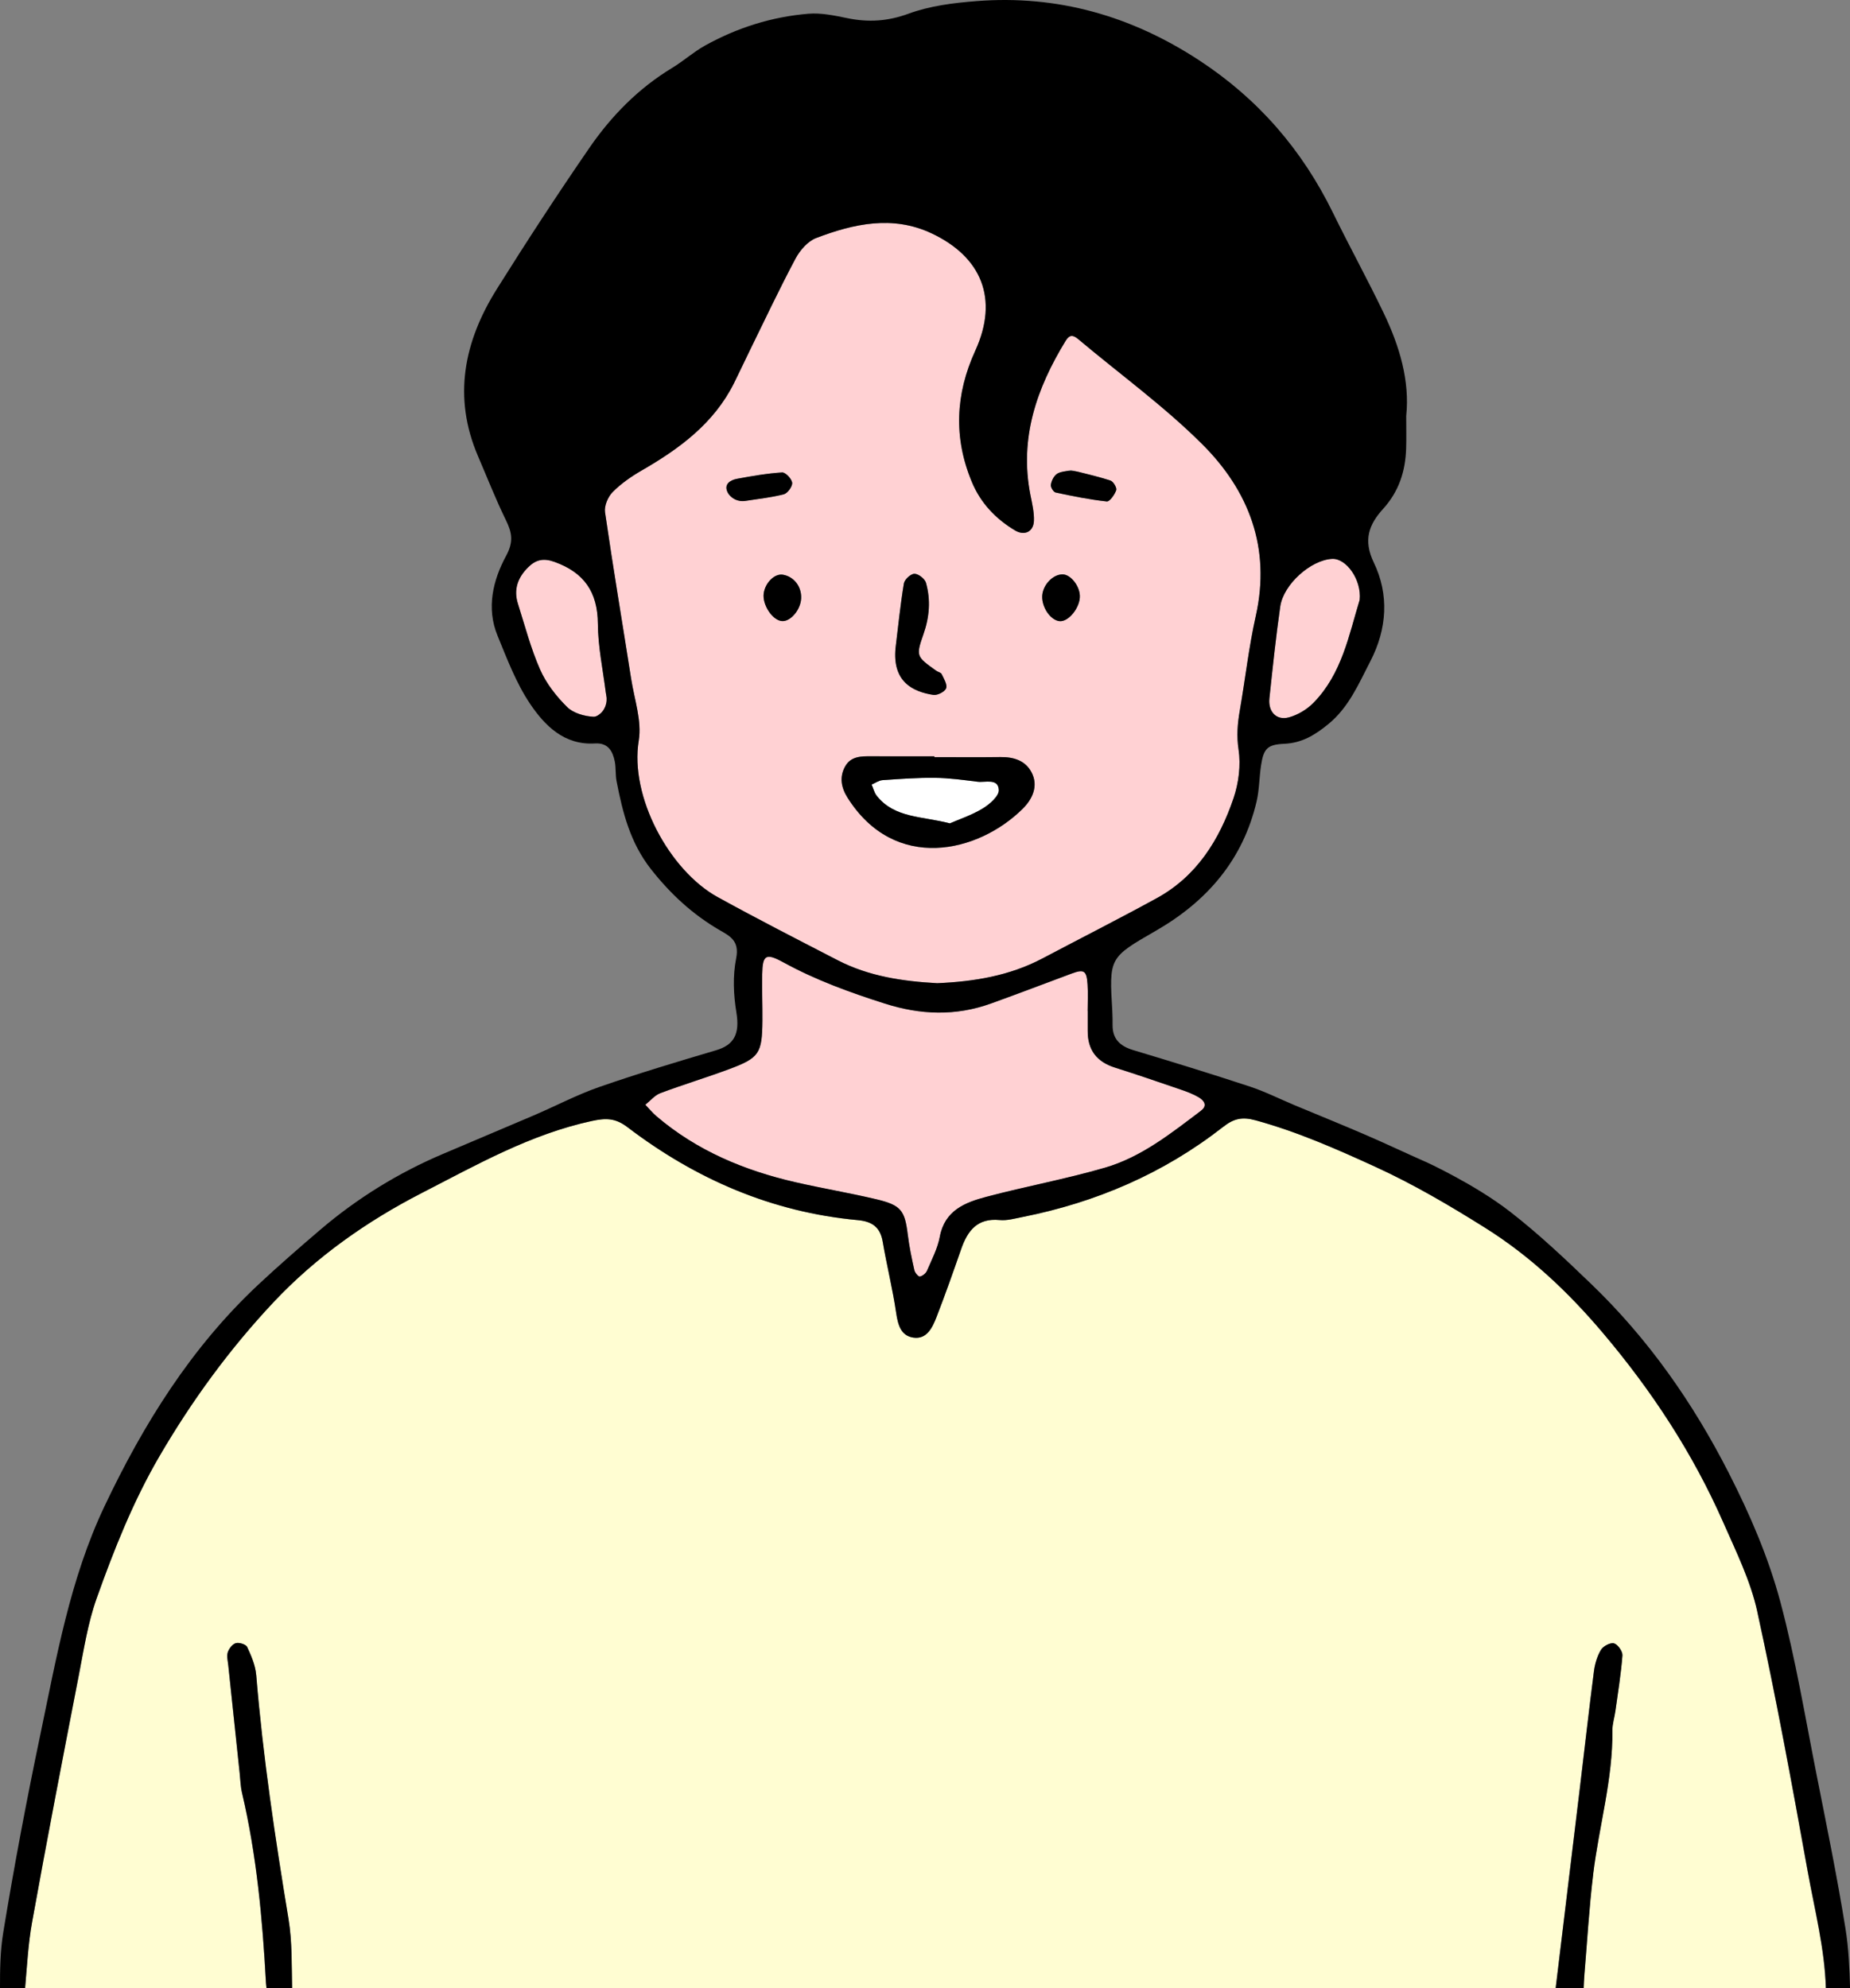 <?xml version="1.0" encoding="UTF-8"?>
<svg id="_圖層_1" data-name="圖層_1" xmlns="http://www.w3.org/2000/svg" viewBox="0 0 583.01 626.48">
  <rect x="0" y="0" width="583.01" height="626.48" fill="#808080" stroke="none"/>
  <defs>
    <style>
      .cls-1 {
        fill: #fff;
      }

      .cls-2 {
        fill: #fffdd2;
      }

      .cls-3 {
        fill: #ffd1d3;
      }
    </style>
  </defs>
  <path class="cls-1" d="M299.33,259.43c2.87-1.25,6.85-2.56,10.33-4.67,2.19-1.32,5.18-3.92,5.1-5.83-.16-3.82-4.22-2.31-6.72-2.62-4.44-.56-8.91-1.17-13.37-1.22-5.51-.06-11.03.34-16.53.72-1.18.08-2.31.91-3.46,1.39.53,1.2.84,2.57,1.63,3.56,5.61,7.06,14.23,6.38,23.02,8.67Z"/>
  <path class="cls-3" d="M188.41,196.53c-.07-10-4.34-16.12-13.64-19.48-3.54-1.28-5.94-.71-8.4,1.76-3.24,3.24-4.55,6.99-3.15,11.42,2.21,6.97,4.06,14.11,7,20.76,1.92,4.35,5.08,8.39,8.48,11.76,1.96,1.94,5.48,2.95,8.35,3.09,1.65.08,3.43-2.41,4.8-3.48-.49-2.13-.81-3.14-.94-4.16-.91-7.22-2.45-14.44-2.5-21.67Z"/>
  <path class="cls-3" d="M406.17,226.03c2.83-.76,5.73-2.52,7.8-4.63,8.94-9.13,11.15-21.37,14.52-32.38.67-6.31-4.19-13.15-8.66-12.93-6.69.32-15.36,8-16.37,15.03-1.37,9.6-2.38,19.26-3.41,28.9-.45,4.2,2.2,7.05,6.12,6Z"/>
  <path class="cls-2" d="M553.8,507.85c-2.13-9.73-6.71-19-10.77-28.22-9.59-21.78-22.48-41.4-37.9-59.63-10.92-12.91-23-24.28-37.14-33.15-11.11-6.97-22.44-13.64-34.53-19.18-12.37-5.66-24.63-11.07-37.77-14.67-4.32-1.18-6.91-.54-10.27,2.09-18.71,14.63-39.98,23.77-63.22,28.38-2.38.47-4.85,1.18-7.2.95-6.98-.67-10.08,3.31-12.09,9.1-2.52,7.22-5.05,14.45-7.83,21.57-1.26,3.24-3.02,6.98-7.23,6.38-3.97-.56-4.9-4.03-5.45-7.83-1.1-7.52-2.96-14.92-4.24-22.42-.78-4.61-3.41-6.36-7.82-6.77-27.09-2.49-51.08-12.91-72.56-29.25-3.79-2.89-6.7-2.97-11.24-2-19.37,4.17-36.41,13.85-53.63,22.7-17.26,8.86-33.3,20.12-46.73,34.42-13.86,14.75-25.75,31.03-35.96,48.54-8.28,14.19-14.3,29.41-19.79,44.79-2.77,7.79-4.05,16.14-5.63,24.31-5.02,25.87-10.03,51.74-14.7,77.67-1.23,6.86-1.6,13.88-2.21,20.86h76.08c-.08-.62-.15-1.24-.19-1.86-1.09-20.08-2.92-40.05-7.53-59.69-.47-2.01-.52-4.11-.74-6.17-1.21-11.35-2.41-22.7-3.6-34.06-.14-1.37-.56-2.86-.16-4.08.38-1.16,1.49-2.6,2.55-2.89,1.05-.28,3.18.38,3.57,1.22,1.28,2.77,2.58,5.75,2.82,8.74,2.12,25.84,5.97,51.44,10.19,77,1.18,7.13.96,14.49,1.13,21.78h398.21c2.62-21.65,5.12-42.25,7.6-62.85,1.48-12.33,2.87-24.67,4.46-36.99.3-2.35,1.02-4.81,2.22-6.81.7-1.17,2.97-2.36,4.11-2.04,1.2.34,2.75,2.54,2.65,3.81-.45,5.85-1.4,11.66-2.21,17.48-.28,2.05-.98,4.1-.95,6.14.17,15.38-4.21,30.13-6.05,45.23-1.29,10.65-1.9,21.38-2.81,32.08-.11,1.3-.14,2.62-.2,3.94h76.33c-.37-12.53-3.54-24.69-5.75-36.95-4.92-27.3-9.93-54.6-15.86-81.68Z"/>
  <path class="cls-3" d="M377.8,345.78c-1.78-1.05-3.76-1.79-5.73-2.46-6.89-2.36-13.79-4.73-20.74-6.93-5.73-1.81-8.59-5.57-8.54-11.58.02-2.09,0-4.18,0-6.26h-.02c0-2.78.15-5.57-.03-8.34-.3-4.41-1.11-4.88-5.08-3.41-8.46,3.14-16.89,6.37-25.38,9.42-11.14,4-22.2,3.6-33.48,0-10.96-3.5-21.69-7.37-31.81-12.92-5.67-3.11-6.66-2.43-6.78,3.71-.1,4.87.12,9.74.07,14.61-.1,10.33-.97,11.73-10.55,15.29-7.15,2.66-14.48,4.87-21.62,7.55-1.78.67-3.16,2.4-4.73,3.65,1.16,1.21,2.23,2.53,3.5,3.61,12.72,10.87,27.68,17.1,43.8,20.8,8.44,1.94,17,3.36,25.43,5.36,7.89,1.87,9.03,3.52,9.97,11.13.46,3.77,1.26,7.51,2.08,11.23.18.8,1.27,2.08,1.72,2,.86-.16,1.9-1.01,2.26-1.83,1.51-3.5,3.34-7,4.03-10.69,1.57-8.38,8.03-10.84,14.75-12.62,12.39-3.28,25.04-5.59,37.34-9.17,11.51-3.35,20.88-10.87,30.32-18,2.07-1.56.81-3.19-.77-4.12Z"/>
  <path class="cls-3" d="M295.33,309.8c11.53-.49,22.77-2.3,33.18-7.8,12-6.34,24.11-12.47,36.02-18.99,12.6-6.9,19.73-18.38,24.19-31.47,1.63-4.79,2.34-10.41,1.59-15.36-.65-4.32-.33-8.18.39-12.28,1.73-9.93,2.84-19.98,5.04-29.8,4.82-21.46-2.18-39.51-16.94-54.2-12.02-11.96-25.92-22.02-38.94-32.97-1.66-1.4-2.79-1.57-4.03.45-9.16,14.96-14.64,30.73-11.11,48.59.53,2.7,1.21,5.47,1.1,8.18-.14,3.39-2.96,4.76-5.91,3.01-6.14-3.65-10.9-8.67-13.66-15.32-5.78-13.9-5.17-27.64,1.08-41.31,7.5-16.41,1.94-29.59-13.74-36.99-12.23-5.77-24.53-3.06-36.42,1.48-2.63,1-5.08,3.86-6.48,6.47-5.06,9.49-9.64,19.23-14.38,28.89-1.68,3.42-3.28,6.89-4.98,10.3-6.35,12.74-17.19,20.69-29.12,27.57-3.28,1.89-6.5,4.13-9.15,6.8-1.48,1.5-2.69,4.34-2.4,6.35,2.54,17.52,5.49,34.98,8.23,52.48,1.02,6.48,3.42,13.25,2.4,19.44-2.91,17.76,9.71,40.98,24.83,49.33,12.49,6.89,25.21,13.39,37.88,19.93,9.79,5.05,20.42,6.62,31.32,7.22ZM332.97,149.4c.99-.76,2.54-.79,4.51-1.31,3.88,1,8.24,1.97,12.47,3.33.9.29,2.08,2.29,1.82,3.04-.5,1.42-2.07,3.65-2.98,3.55-5.41-.59-10.78-1.68-16.12-2.82-.68-.15-1.6-1.66-1.49-2.41.17-1.21.85-2.65,1.8-3.37ZM334.89,180.97c2.45.03,5.24,3.46,5.41,6.65.19,3.71-3.56,8.43-6.43,8.08-2.81-.34-5.55-4.3-5.42-7.86.12-3.49,3.33-6.91,6.45-6.88ZM282.22,204.13c.83-6.78,1.52-13.58,2.63-20.32.2-1.23,2.17-3.02,3.32-3.02,1.25,0,3.27,1.57,3.63,2.83,1.54,5.43,1.11,10.81-.8,16.24-2.43,6.93-2.19,7.02,4.02,11.47.56.4,1.48.56,1.73,1.07.68,1.44,1.84,3.29,1.41,4.46-.41,1.09-2.73,2.29-4.01,2.09-6.57-1.01-12.99-4.19-11.93-14.83ZM266.36,241.46c1.81-3.21,5.08-3.18,8.28-3.16,6.61.04,13.21.01,19.82.01v.26c6.96,0,13.91.07,20.87-.02,4.12-.05,7.78,1.08,9.74,4.79,2.3,4.35.22,8.51-2.72,11.44-14.05,13.98-40.37,20.22-55.28-3.45-1.99-3.16-2.6-6.52-.72-9.86ZM229.27,155.08c-1.21-2.54.86-3.82,3-4.22,4.7-.87,9.44-1.7,14.2-2,1.06-.07,3.05,2.03,3.16,3.26.11,1.17-1.47,3.34-2.67,3.64-3.65.9-7.4,1.37-11.87,2.03-1.95.29-4-.35-5.27-1.86-.22-.26-.42-.55-.56-.86ZM252.47,188.52c-.17,3.64-3.39,7.42-6.1,7.16-3-.28-6.19-5.17-5.7-8.73.47-3.38,3.44-6.28,6.01-5.88,3.48.55,5.96,3.73,5.79,7.45Z"/>
  <path d="M449.27,366.08c-6.35-2.81-12.62-5.79-19-8.54-7.34-3.17-14.75-6.16-22.13-9.24-4.77-1.99-9.42-4.35-14.31-5.96-12.19-4.02-24.46-7.79-36.74-11.48-4.12-1.24-6.49-3.49-6.47-7.84,0-1.43,0-2.86-.08-4.29-1.02-17.04-1.07-16.95,13.75-25.48,16.09-9.26,27.42-22.33,31.72-40.75.86-3.69.82-7.59,1.4-11.36.8-5.2,1.93-6.55,7.27-6.78,5.6-.24,9.71-2.76,13.91-6.19,6.52-5.33,9.57-12.71,13.25-19.8,5.3-10.22,5.97-21.02,1.09-31.14-3.44-7.13-1.46-12.05,2.94-16.89,4.99-5.49,7.04-11.89,7.26-19.07.1-3.13.02-6.27.02-10.2,1.17-11.05-2.09-22.01-7.12-32.48-5.1-10.63-10.79-20.97-15.97-31.56-9.72-19.85-23.57-35.87-42.16-48.03C356.48,4.98,333.22-1.65,307.72.35c-7.21.56-14.66,1.49-21.37,3.95-6.58,2.42-12.66,2.79-19.29,1.43-4.04-.83-8.28-1.74-12.32-1.4-11.53.96-22.46,4.41-32.58,10.04-3.62,2.01-6.77,4.87-10.33,7.02-10.62,6.43-19.15,15.12-26.09,25.2-10.05,14.59-19.74,29.44-29.15,44.45-10.34,16.5-13.98,34-5.95,52.69,2.88,6.71,5.55,13.52,8.75,20.07,1.94,3.98,2.56,6.81.09,11.37-4.12,7.62-6.27,16.39-2.7,25.09,3.02,7.36,5.89,15,10.29,21.53,4.64,6.88,10.77,13.05,20.43,12.46,4.07-.25,5.56,2.33,6.23,5.63.41,2.03.18,4.19.57,6.23,1.92,9.91,4.29,19.42,10.87,27.78,6.17,7.84,13.17,14.29,21.7,19.23,3.15,1.82,6.21,3.32,5.13,8.8-1.11,5.64-.86,11.44.07,17.11,1.12,6.84-.8,10.23-6.4,11.89-12.3,3.64-24.61,7.33-36.72,11.54-7.16,2.49-13.93,6.08-20.92,9.06-9.47,4.04-18.95,8.05-28.43,12.06-14.05,5.95-27.1,14.01-38.7,23.92-6.62,5.65-13.18,11.36-19.53,17.3-21.11,19.76-36.14,43.85-48.46,69.84-10.85,22.89-15.1,47.57-20.22,72-4.34,20.69-8.26,41.48-11.68,62.33C.07,614.72-.01,620.6,0,626.48h7.91c.61-6.98.97-13.99,2.21-20.86,4.67-25.93,9.68-51.8,14.7-77.67,1.59-8.17,2.86-16.52,5.63-24.31,5.48-15.38,11.51-30.59,19.79-44.79,10.21-17.5,22.1-33.79,35.96-48.54,13.43-14.29,29.47-25.55,46.73-34.42,17.22-8.84,34.26-18.53,53.63-22.7,4.54-.98,7.45-.89,11.24,2,21.47,16.34,45.46,26.76,72.56,29.25,4.41.41,7.04,2.17,7.82,6.77,1.28,7.5,3.14,14.9,4.24,22.42.56,3.8,1.48,7.26,5.45,7.83,4.2.6,5.96-3.14,7.23-6.38,2.78-7.13,5.31-14.35,7.83-21.57,2.02-5.78,5.12-9.77,12.09-9.1,2.35.23,4.82-.48,7.2-.95,23.25-4.62,44.51-13.75,63.22-28.38,3.35-2.62,5.95-3.27,10.27-2.09,13.14,3.6,25.4,9.01,37.77,14.67,12.08,5.53,23.41,12.21,34.53,19.18,14.15,8.87,26.22,20.24,37.14,33.15,15.42,18.23,28.31,37.85,37.9,59.63,4.06,9.22,8.64,18.49,10.77,28.22,5.94,27.09,10.94,54.39,15.86,81.68,2.21,12.26,5.38,24.42,5.75,36.95h7.6c-.16-6.28-.44-12.56-1.43-18.72-2.58-16.08-5.85-32.06-9.02-48.05-3.65-18.37-6.69-36.92-11.52-54.99-3.75-14-9.52-27.41-16.2-40.51-11.35-22.26-25.41-42.32-43.36-59.59-8.25-7.94-16.61-15.85-25.67-22.87-11.16-8.66-26.54-15.67-26.54-15.67ZM400.04,220.03c1.03-9.65,2.04-19.3,3.41-28.9,1-7.03,9.68-14.71,16.37-15.03,4.47-.22,9.33,6.63,8.66,12.93-3.37,11.01-5.58,23.25-14.52,32.38-2.06,2.11-4.97,3.87-7.8,4.63-3.92,1.05-6.57-1.8-6.12-6ZM187.05,225.84c-2.88-.14-6.4-1.14-8.35-3.09-3.4-3.37-6.56-7.41-8.48-11.76-2.94-6.65-4.79-13.79-7-20.76-1.4-4.43-.09-8.18,3.15-11.42,2.46-2.46,4.86-3.04,8.4-1.76,9.3,3.36,13.57,9.48,13.64,19.48.05,7.23,1.59,14.45,2.5,21.67.03.26.08.51.13.79.5,2.45-.45,5.05-2.56,6.38-.48.3-.96.49-1.43.47ZM226.13,282.64c-15.12-8.35-27.75-31.56-24.83-49.33,1.01-6.18-1.39-12.96-2.4-19.44-2.74-17.49-5.69-34.95-8.23-52.48-.29-2,.92-4.85,2.4-6.35,2.65-2.67,5.86-4.91,9.15-6.8,11.93-6.88,22.77-14.84,29.12-27.57,1.7-3.41,3.3-6.88,4.98-10.3,4.74-9.66,9.33-19.4,14.38-28.89,1.39-2.61,3.85-5.46,6.48-6.47,11.88-4.54,24.18-7.25,36.42-1.48,15.69,7.4,21.25,20.58,13.74,36.99-6.25,13.67-6.87,27.41-1.08,41.31,2.76,6.65,7.52,11.67,13.66,15.32,2.95,1.75,5.77.39,5.91-3.01.11-2.71-.56-5.48-1.1-8.18-3.53-17.86,1.95-33.63,11.11-48.59,1.24-2.02,2.37-1.85,4.03-.45,13.02,10.95,26.93,21.01,38.94,32.97,14.76,14.69,21.75,32.73,16.94,54.2-2.2,9.81-3.31,19.87-5.04,29.8-.71,4.1-1.04,7.96-.39,12.28.75,4.95.04,10.57-1.59,15.36-4.46,13.1-11.59,24.57-24.19,31.47-11.9,6.52-24.02,12.65-36.02,18.99-10.41,5.49-21.65,7.31-33.18,7.8-10.9-.6-21.53-2.17-31.32-7.22-12.68-6.55-25.39-13.04-37.88-19.93ZM378.57,349.9c-9.44,7.12-18.81,14.65-30.32,18-12.29,3.58-24.95,5.89-37.34,9.17-6.73,1.78-13.18,4.24-14.75,12.62-.69,3.69-2.53,7.19-4.03,10.69-.35.83-1.4,1.67-2.26,1.83-.45.09-1.54-1.19-1.72-2-.83-3.71-1.62-7.46-2.08-11.23-.94-7.61-2.08-9.26-9.97-11.13-8.43-2-16.99-3.42-25.43-5.36-16.11-3.7-31.07-9.93-43.8-20.8-1.27-1.08-2.34-2.4-3.5-3.61,1.56-1.24,2.95-2.98,4.73-3.65,7.14-2.69,14.47-4.89,21.62-7.55,9.58-3.56,10.45-4.96,10.55-15.29.04-4.87-.17-9.74-.07-14.61.13-6.13,1.11-6.82,6.78-3.71,10.13,5.55,20.85,9.42,31.81,12.92,11.28,3.6,22.34,4.01,33.48,0,8.49-3.05,16.92-6.28,25.38-9.42,3.97-1.47,4.79-1,5.08,3.41.19,2.77.03,5.56.03,8.34h.02c0,2.09.01,4.18,0,6.26-.05,6,2.81,9.76,8.54,11.58,6.95,2.2,13.84,4.56,20.74,6.93,1.96.67,3.95,1.41,5.73,2.46,1.58.93,2.84,2.56.77,4.12Z"/>
  <path d="M80.73,527.69c-.25-2.99-1.54-5.97-2.82-8.74-.39-.84-2.52-1.51-3.57-1.22-1.07.29-2.18,1.72-2.55,2.89-.39,1.22.02,2.71.16,4.08,1.19,11.35,2.39,22.71,3.6,34.06.22,2.06.26,4.17.74,6.17,4.61,19.63,6.44,39.61,7.53,59.69.03.62.11,1.24.19,1.86h8.06c-.17-7.3.04-14.65-1.13-21.78-4.22-25.57-8.07-51.16-10.19-77Z"/>
  <path d="M502.09,590.46c1.83-15.09,6.22-29.85,6.05-45.23-.02-2.04.67-4.08.95-6.14.81-5.82,1.76-11.63,2.21-17.48.1-1.27-1.45-3.47-2.65-3.81-1.14-.32-3.41.87-4.11,2.04-1.2,2-1.92,4.46-2.22,6.81-1.59,12.32-2.97,24.66-4.46,36.99-2.48,20.59-4.98,41.2-7.6,62.85h8.83c.06-1.31.09-2.63.2-3.94.9-10.7,1.51-21.43,2.81-32.08Z"/>
  <path d="M322.35,254.77c2.94-2.93,5.02-7.09,2.72-11.44-1.96-3.71-5.62-4.84-9.74-4.79-6.96.09-13.91.02-20.87.02v-.26c-6.61,0-13.21.03-19.82-.01-3.2-.02-6.47-.05-8.28,3.16-1.89,3.34-1.27,6.7.72,9.86,14.91,23.67,41.23,17.43,55.28,3.45ZM278.14,245.81c5.5-.38,11.02-.79,16.53-.72,4.46.05,8.93.66,13.37,1.22,2.5.32,6.56-1.19,6.72,2.62.08,1.91-2.91,4.51-5.1,5.83-3.49,2.11-7.46,3.42-10.33,4.67-8.79-2.3-17.41-1.61-23.02-8.67-.79-.99-1.1-2.36-1.63-3.56,1.15-.48,2.28-1.31,3.46-1.39Z"/>
  <path d="M294.16,218.95c1.27.2,3.6-1,4.01-2.09.43-1.16-.72-3.01-1.41-4.46-.24-.51-1.17-.67-1.73-1.07-6.21-4.45-6.45-4.54-4.02-11.47,1.91-5.43,2.34-10.82.8-16.24-.36-1.26-2.37-2.83-3.63-2.83-1.15,0-3.12,1.79-3.32,3.02-1.12,6.73-1.8,13.54-2.63,20.32-1.06,10.64,5.36,13.82,11.93,14.83Z"/>
  <path d="M249.64,152.12c-.11-1.24-2.11-3.33-3.16-3.26-4.76.3-9.5,1.14-14.2,2-2.14.4-4.21,1.68-3,4.22.25.53.64.99,1.07,1.39,1.19,1.12,2.84,1.61,4.46,1.37,4.6-.68,8.44-1.15,12.17-2.08,1.2-.3,2.78-2.47,2.67-3.64Z"/>
  <path d="M332.67,155.18c5.34,1.14,10.7,2.23,16.12,2.82.91.1,2.48-2.13,2.98-3.55.26-.75-.92-2.75-1.82-3.04-3.4-1.1-6.88-1.94-10.13-2.75-1.5-.37-3.06-.41-4.57-.1-.93.19-1.7.38-2.28.83-.94.72-1.62,2.16-1.8,3.37-.11.75.81,2.27,1.49,2.41Z"/>
  <path d="M246.69,181.08c-2.57-.41-5.54,2.5-6.01,5.88-.5,3.56,2.7,8.45,5.7,8.73,2.71.26,5.94-3.52,6.1-7.16.17-3.71-2.3-6.89-5.79-7.45Z"/>
  <path d="M333.87,195.71c2.87.34,6.62-4.37,6.43-8.08-.16-3.19-2.96-6.62-5.41-6.65-3.11-.04-6.33,3.39-6.45,6.88-.12,3.56,2.61,7.52,5.42,7.86Z"/>
</svg>